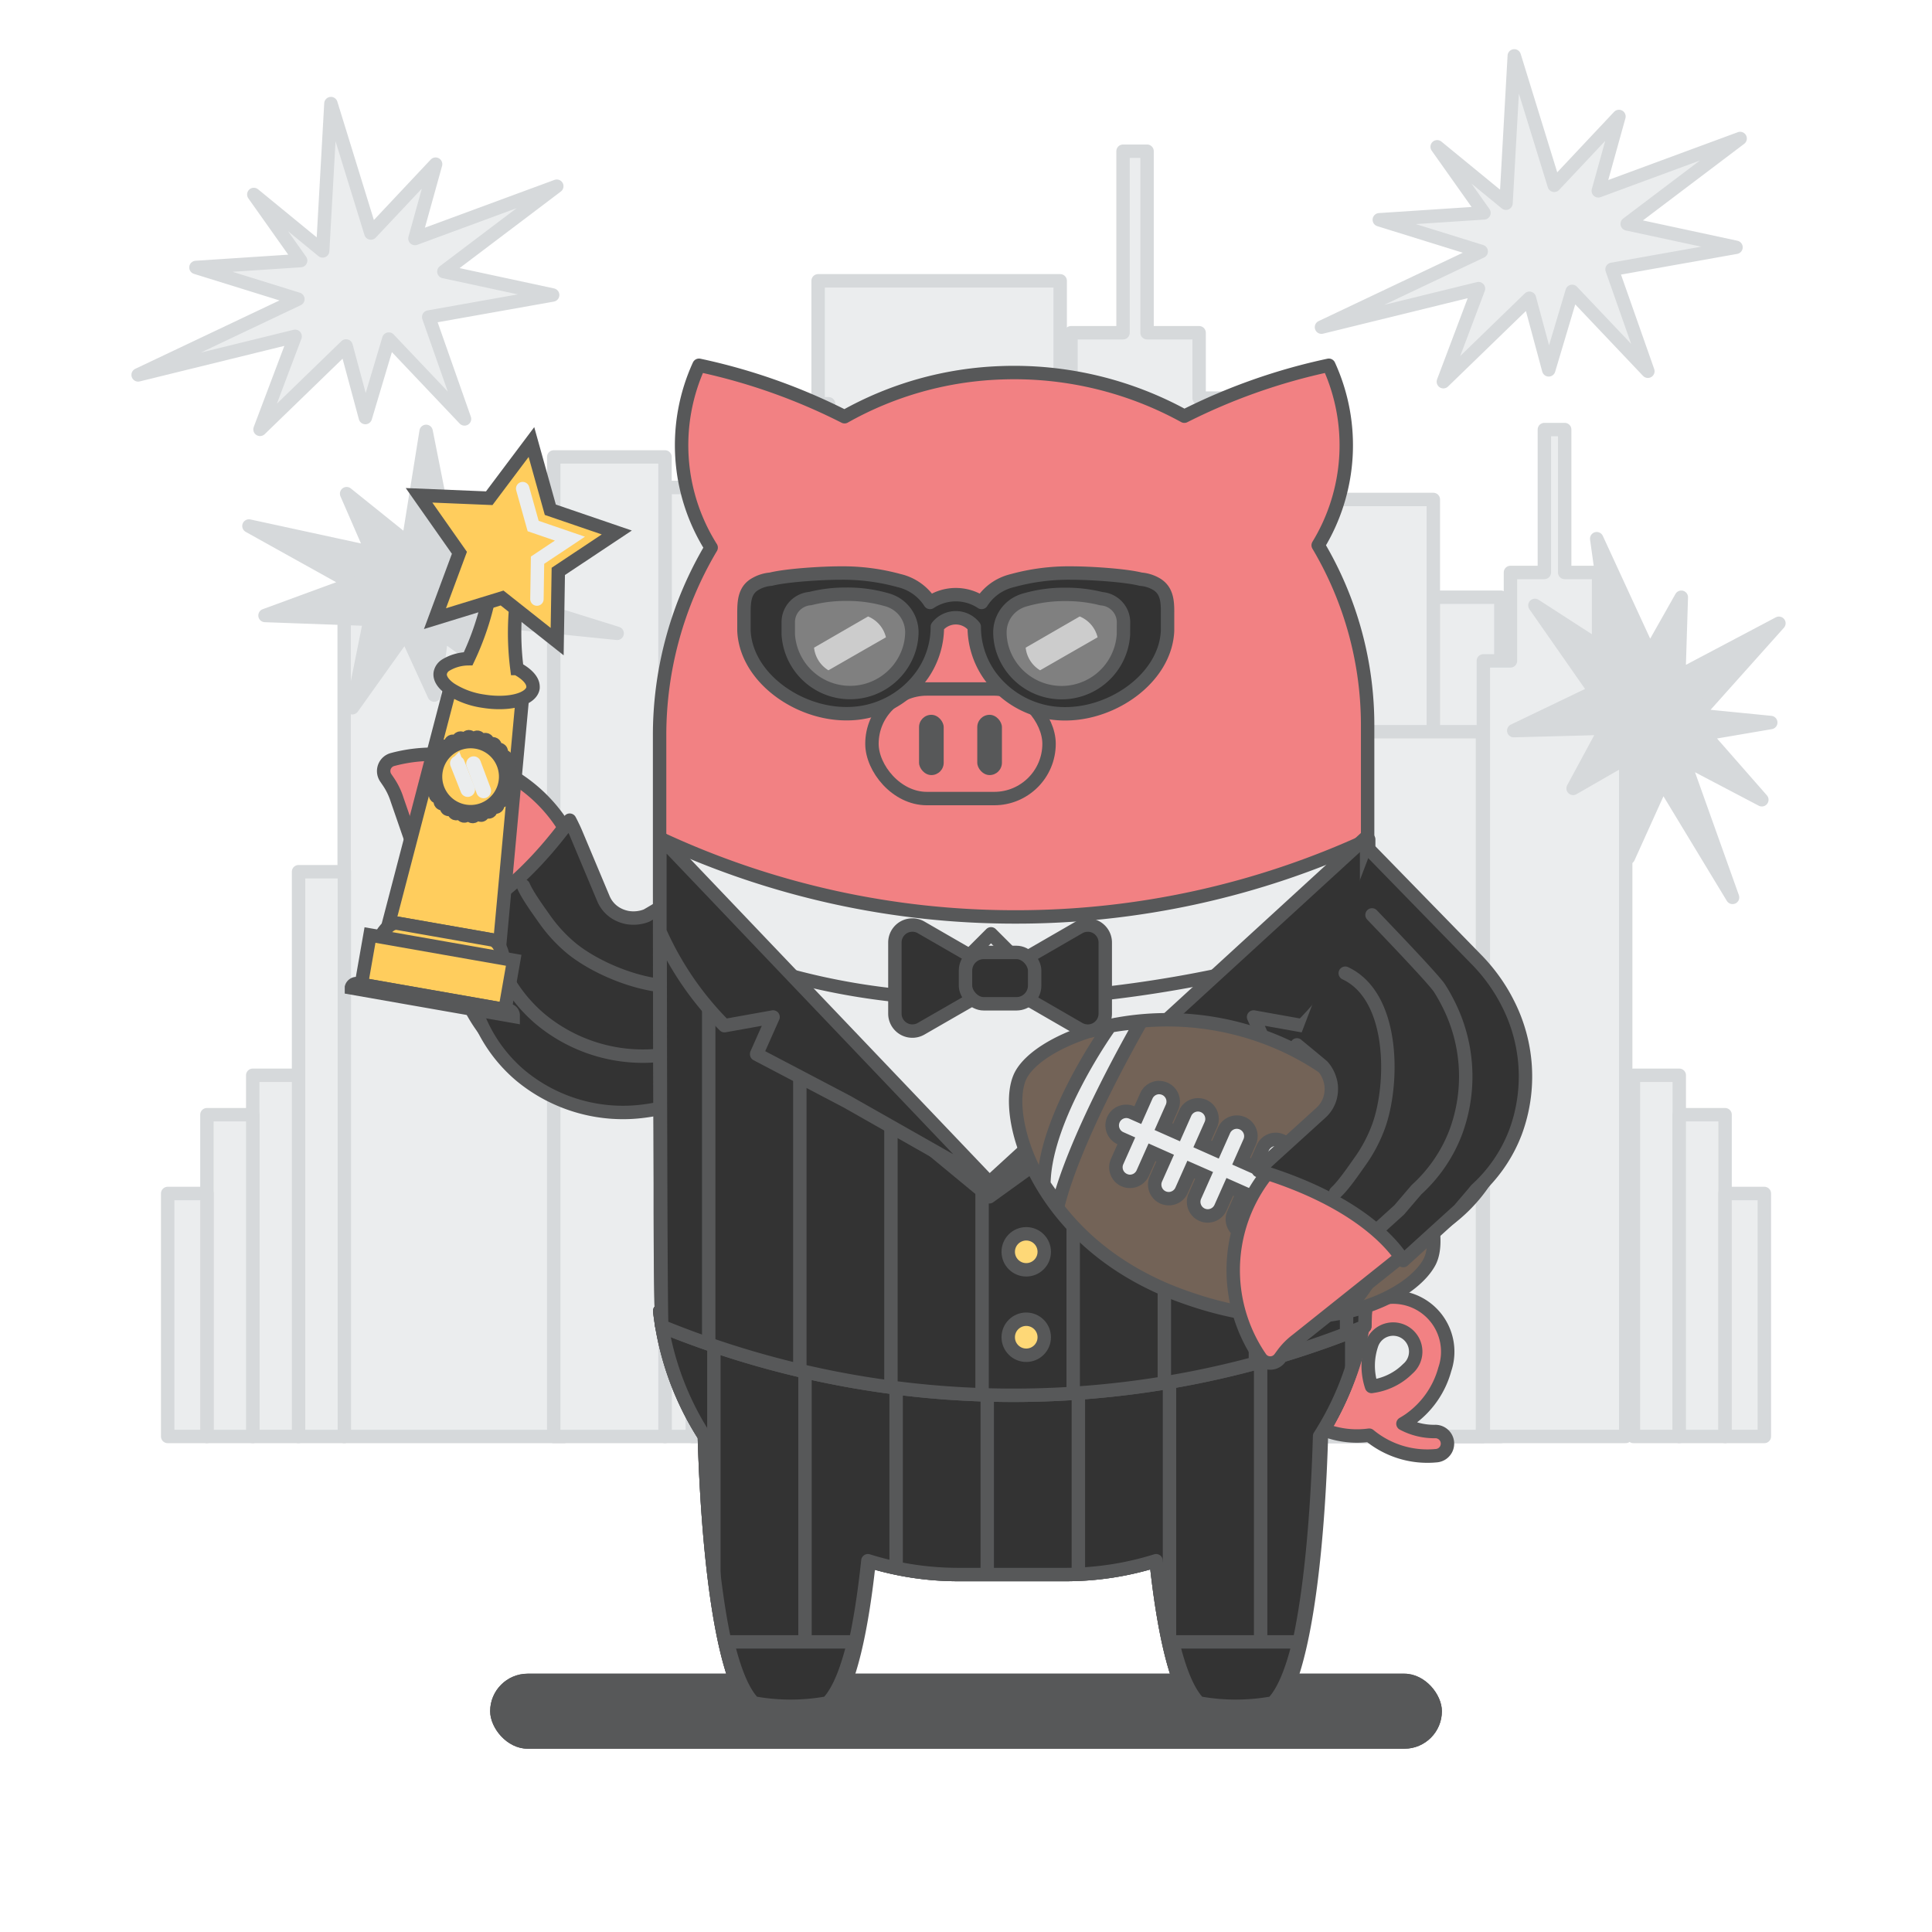 <svg xmlns="http://www.w3.org/2000/svg" xmlns:xlink="http://www.w3.org/1999/xlink" viewBox="0 0 576 576">
  <defs>
    <style>
      .cls-1, .cls-21, .cls-7 {
        fill: none;
      }

      .cls-17, .cls-2, .cls-9 {
        fill: #ebedee;
      }

      .cls-2, .cls-3 {
        stroke: #d6d9db;
      }

      .cls-11, .cls-12, .cls-15, .cls-16, .cls-2, .cls-20, .cls-21, .cls-3, .cls-5, .cls-6, .cls-7, .cls-8, .cls-9 {
        stroke-linecap: round;
      }

      .cls-11, .cls-12, .cls-15, .cls-16, .cls-2, .cls-3, .cls-5, .cls-6, .cls-7, .cls-8, .cls-9 {
        stroke-linejoin: round;
      }

      .cls-11, .cls-12, .cls-13, .cls-15, .cls-16, .cls-2, .cls-20, .cls-21, .cls-3, .cls-5, .cls-6, .cls-7, .cls-8, .cls-9 {
        stroke-width: 4px;
      }

      .cls-3 {
        fill: #d6d9db;
      }

      .cls-4 {
        fill: #575859;
      }

      .cls-5 {
        fill: #f28183;
      }

      .cls-11, .cls-12, .cls-13, .cls-15, .cls-16, .cls-20, .cls-5, .cls-6, .cls-7, .cls-8, .cls-9 {
        stroke: #575859;
      }

      .cls-13, .cls-6 {
        fill: #333;
      }

      .cls-8 {
        fill: #7692a3;
      }

      .cls-10 {
        clip-path: url(#clip-path);
      }

      .cls-11 {
        fill: #999;
      }

      .cls-12 {
        fill: #fed877;
      }

      .cls-13, .cls-20, .cls-21 {
        stroke-miterlimit: 10;
      }

      .cls-14 {
        clip-path: url(#clip-path-2);
      }

      .cls-15 {
        fill: #c69c6d;
      }

      .cls-16 {
        fill: #736357;
      }

      .cls-18 {
        fill: gray;
      }

      .cls-19 {
        fill: #ccc;
      }

      .cls-20 {
        fill: #ffcd5d;
      }

      .cls-21 {
        stroke: #ebedee;
      }
    </style>
    <clipPath id="clip-path">
      <path class="cls-1" d="M196.69,390.85A87.44,87.44,0,0,0,210,428.16c.71,25.54,3.86,71.56,14.58,82.15l.49.07a61.84,61.84,0,0,0,21,0,3.24,3.24,0,0,1,.48-.07c6.4-6.33,10.1-25.3,12.2-45a90.25,90.25,0,0,0,27.07,4.12h31.78a90.3,90.3,0,0,0,27.07-4.12c2.09,19.7,5.79,38.67,12.2,45l.49.07a61.78,61.78,0,0,0,21,0,3.48,3.48,0,0,1,.49-.07c10.71-10.59,13.86-56.61,14.57-82.15a87.45,87.45,0,0,0,13.28-37.31"/>
    </clipPath>
    <clipPath id="clip-path-2">
      <path class="cls-1" d="M407.41,275.74c-.07,49.92-.22,119.33-.52,119.63,0,0,0,.05,0,.07a277.4,277.4,0,0,1-209.56,0,.17.17,0,0,0,0-.07c-.32.32-.46-68.89-.52-119.63l98.14,81.07Z"/>
    </clipPath>
  </defs>
  <g id="BGs">
    <g>
      <polygon class="cls-2" points="338.05 178.05 338.05 163.5 316.08 163.5 316.08 83.72 243.91 83.72 243.91 428.26 295.96 428.26 301.07 428.26 306.73 428.26 338.05 428.26 447.46 428.26 447.46 178.05 338.05 178.05"/>
      <rect class="cls-2" x="420.52" y="239.26" width="21.46" height="189"/>
      <rect class="cls-2" x="352.1" y="163.5" width="23.41" height="264.77"/>
      <rect class="cls-2" x="198.26" y="145.33" width="19.51" height="282.94"/>
      <rect class="cls-2" x="325.07" y="344.08" width="11.71" height="84.19"/>
      <rect class="cls-2" x="336.77" y="371.49" width="7.8" height="56.78"/>
      <rect class="cls-2" x="372.7" y="148.91" width="54.63" height="279.35"/>
      <rect class="cls-2" x="102.61" y="177.14" width="65.52" height="251.13"/>
      <rect class="cls-2" x="89.01" y="259.89" width="13.66" height="168.38"/>
      <rect class="cls-2" x="344.58" y="306.88" width="11.71" height="121.39"/>
      <rect class="cls-2" x="165.09" y="136.23" width="33.17" height="292.04"/>
      <rect class="cls-2" x="213.86" y="120.38" width="33.17" height="307.88"/>
      <rect class="cls-2" x="75.35" y="320.58" width="13.66" height="107.68"/>
      <rect class="cls-2" x="61.69" y="332.33" width="13.66" height="95.94"/>
      <rect class="cls-2" x="49.99" y="355.82" width="11.71" height="72.44"/>
      <rect class="cls-2" x="486.99" y="320.58" width="13.66" height="107.68"/>
      <rect class="cls-2" x="500.65" y="332.33" width="13.66" height="95.94"/>
      <rect class="cls-2" x="514.31" y="355.82" width="11.71" height="72.44"/>
      <polygon class="cls-2" points="357.5 118.69 357.5 99.2 341.98 99.2 341.98 45.08 334.82 45.08 334.82 99.2 319.3 99.2 319.3 118.69 310.94 118.69 310.94 428.26 365.86 428.26 365.86 118.69 357.5 118.69"/>
      <polygon class="cls-2" points="476.6 197.03 476.6 170.67 466.49 170.67 466.49 128.07 460.43 128.07 460.43 170.67 450.32 170.67 450.32 197.03 442.24 197.03 442.24 428.26 484.68 428.26 484.68 197.03 476.6 197.03"/>
      <rect class="cls-2" x="206.41" y="276.55" width="90.51" height="151.72"/>
      <rect class="cls-2" x="287.48" y="218.16" width="154.5" height="210.1"/>
    </g>
    <polygon class="cls-2" points="96.2 74.81 98.66 30.88 110.57 69.47 129.87 48.94 123.71 71.11 166 55.51 132.33 80.97 164.77 87.95 127.81 94.52 138.49 124.9 115.91 101.09 108.93 124.49 103.18 103.14 77.52 128.01 87.99 100.27 41.18 111.77 88.81 89.18 58.42 79.74 89.63 77.69 75.67 57.98 96.2 74.81"/>
    <polygon class="cls-3" points="134.19 164.66 127.04 128.61 121.69 161.92 103.34 147.18 111.01 164.8 74.22 156.82 105.02 173.96 79.01 183.5 110.34 184.64 105.04 211.01 120.95 188.69 129.45 207.23 131.72 188.9 155.83 206.49 143.95 184.76 184 188.82 141.98 175.69 166.01 164.34 139.96 166.27 149.22 148.35 134.19 164.66"/>
    <polygon class="cls-2" points="449 60.59 451.46 16.66 463.37 55.25 482.67 34.72 476.51 56.9 518.8 41.29 485.13 66.75 517.57 73.73 480.61 80.3 491.29 110.68 468.71 86.87 461.73 110.27 455.98 88.92 430.32 113.8 440.79 86.05 393.98 97.54 441.61 74.96 411.22 65.52 442.43 63.47 428.47 43.76 449 60.59"/>
    <polygon class="cls-3" points="505.87 213.22 530.36 185.82 500.53 201.59 501.26 178.06 491.8 194.79 476.04 160.6 480.89 195.52 457.61 180.49 475.55 206.19 451.3 217.83 478.7 217.1 469 235.05 485.01 225.84 485.48 255.68 495.68 233.11 516.54 267.55 501.74 226.08 525.27 238.44 508.05 218.8 527.93 215.41 505.87 213.22"/>
  </g>
  <g id="Shadow">
    <rect class="cls-4" x="146.13" y="498.99" width="283.75" height="22.37" rx="11.19"/>
    <rect class="cls-4" x="146.13" y="498.99" width="283.75" height="22.37" rx="11.19"/>
  </g>
  <g id="Layer_1" data-name="Layer 1">
    <g>
      <g>
        <path class="cls-5" d="M200.76,275.22l-10.83,2.94a9.77,9.77,0,0,1-12-6.87v.06l-4.86-14A46.15,46.15,0,0,0,117,226.45a3.56,3.56,0,0,0-2,5.43l.8,1.18a20.52,20.52,0,0,1,2.59,5.35l18.28,52.88,0-.09a46.85,46.85,0,0,0,57.51,32.94l21.17-5.59c20.69-6.14,30.62-16.27,28.87-24.39h0"/>
        <path class="cls-6" d="M248.44,307.9l-41.72,19.23h0a52.29,52.29,0,0,1-9.55,3.2,48.4,48.4,0,0,1-4.82.88,47.9,47.9,0,0,1-37.08-10.48,44.42,44.42,0,0,1-12.42-16.91l-.81-1.39L138.89,297l-3.46-8.24-.36-.85-4.89-11.67c5.33-1.15,21.22-6.57,39.67-31.72q.54,1,1,2l.12.23c.33.71.65,1.42.95,2.15h0l.78,1.86,7.2,17.16a9.28,9.28,0,0,0,3.45,4.15,8,8,0,0,0,.74.44,10,10,0,0,0,2,.81,9.59,9.59,0,0,0,1.18.27c.41.06.81.09,1.23.11a10.81,10.81,0,0,0,3.31-.41c.31-.09.62-.2.93-.32s8.42-5,8.58-5.11"/>
        <path class="cls-7" d="M230.43,301.87c-3.15,1.41-24.11,10.94-27.32,11.68-1.6.37-3.21.66-4.82.87a47.88,47.88,0,0,1-37.07-10.48,44.47,44.47,0,0,1-7.82-8.53,45.11,45.11,0,0,1-4.61-8.37l-.8-1.4-3.16-5.47-3.45-8.24"/>
        <path class="cls-7" d="M216.7,288.55c-11.67,11.85-36.56,2.34-46.54-6a44.72,44.72,0,0,1-7.81-8.53c-1.8-2.57-5-6.92-6.31-9.93"/>
      </g>
      <path class="cls-5" d="M380.54,413.61c.44.72,1.08,1.95,1.73,2.88a27.17,27.17,0,0,0,25.94,11.39A27.23,27.23,0,0,0,428.13,434a3.61,3.61,0,0,0-.39-7.21,19.84,19.84,0,0,1-9.47-2.33c.63-.37,1.26-.75,1.87-1.17a27,27,0,0,0,10.61-15.06,16.27,16.27,0,1,0-31.1-9.52,27.33,27.33,0,0,0-.88,13,18.36,18.36,0,0,1-7.1-5.85h0m17.24,7.5a19.62,19.62,0,0,1,.11-12.69h0a6.73,6.73,0,1,1,10.66,7.45,18,18,0,0,1-2.38,2A18.64,18.64,0,0,1,408.91,413.35Z"/>
      <path class="cls-1" d="M407.93,258.21c0,9.7,0,20.43,0,31.47h19.93A34.84,34.84,0,0,0,407.93,258.21Z"/>
      <path class="cls-5" d="M393,162.56a57.28,57.28,0,0,0,3.17-53.66,178.09,178.09,0,0,0-43.07,15.18,105.36,105.36,0,0,0-54.66-12.94,102.29,102.29,0,0,0-46.65,13.1,177.58,177.58,0,0,0-43.39-15.34,57.3,57.3,0,0,0,3.62,54.36,109.58,109.58,0,0,0-15.37,56s0,6.77,0,17.6c0,1,0,2.13,0,3.24V246h0c0,1,0,2,0,3v4.88h0c0,1.77,0,3.58,0,5.43,0,28.45.09,66.33.2,93.87,0,3,0,5.92,0,8.67.07,16.35.17,27.36.29,27.48a89.2,89.2,0,0,0,13.29,37.79c.71,25.87,3.86,72.49,14.59,83.22a3.24,3.24,0,0,1,.48.07,61.2,61.2,0,0,0,21,0,3.48,3.48,0,0,1,.49-.07c6.41-6.41,10.12-25.63,12.21-45.58a89.89,89.89,0,0,0,27.1,4.17h31.81a89.84,89.84,0,0,0,27.1-4.17c2.1,19.95,5.8,39.17,12.21,45.58a3.48,3.48,0,0,1,.49.07,61.14,61.14,0,0,0,21,0,3.54,3.54,0,0,1,.5-.07c10.72-10.73,13.88-57.35,14.58-83.22a89.2,89.2,0,0,0,13.29-37.79c.13.13.23-10.92.31-27.48,0-2.75,0-5.65,0-8.67.07-18.43.12-41.53.15-63.46,0-10.5,0-20.72,0-30h0v-4.13c0-1.75,0-3.45,0-5.08h0v-4c0-1.76,0-3.45,0-5.08v-.61c0-14.51,0-24,0-24A105.14,105.14,0,0,0,393,162.56Z"/>
      <path class="cls-8" d="M196.69,390.85A87.44,87.44,0,0,0,210,428.16c.71,25.54,3.86,71.56,14.58,82.15l.49.07a61.84,61.84,0,0,0,21,0,3.24,3.24,0,0,1,.48-.07c6.4-6.33,10.1-25.3,12.2-45a90.25,90.25,0,0,0,27.07,4.12h31.78a90.3,90.3,0,0,0,27.07-4.12c2.09,19.7,5.79,38.67,12.2,45l.49.07a61.78,61.78,0,0,0,21,0,3.48,3.48,0,0,1,.49-.07c10.71-10.59,13.86-56.61,14.57-82.15a87.45,87.45,0,0,0,13.28-37.31"/>
      <path class="cls-8" d="M196.69,390.85A87.44,87.44,0,0,0,210,428.16c.71,25.54,3.86,71.56,14.58,82.15l.49.07a61.84,61.84,0,0,0,21,0,3.24,3.24,0,0,1,.48-.07c6.4-6.33,10.1-25.3,12.2-45a90.25,90.25,0,0,0,27.07,4.12h31.78a90.3,90.3,0,0,0,27.07-4.12c2.09,19.7,5.79,38.67,12.2,45l.49.07a61.78,61.78,0,0,0,21,0,3.48,3.48,0,0,1,.49-.07c10.71-10.59,13.86-56.61,14.57-82.15a87.45,87.45,0,0,0,13.28-37.31"/>
      <path class="cls-6" d="M196.69,390.85A87.44,87.44,0,0,0,210,428.16c.71,25.54,3.86,71.56,14.58,82.15l.49.07a61.84,61.84,0,0,0,21,0,3.24,3.24,0,0,1,.48-.07c6.4-6.33,10.1-25.3,12.2-45a90.25,90.25,0,0,0,27.07,4.12h31.78a90.3,90.3,0,0,0,27.07-4.12c2.09,19.7,5.79,38.67,12.2,45l.49.07a61.78,61.78,0,0,0,21,0,3.48,3.48,0,0,1,.49-.07c10.71-10.59,13.86-56.61,14.57-82.15a87.45,87.45,0,0,0,13.28-37.31"/>
      <path class="cls-9" d="M407.41,275.74c-.07,49.92-.22,119.33-.52,119.63,0,0,0,.05,0,.07a277.4,277.4,0,0,1-209.56,0,.17.17,0,0,0,0-.07c-.32.32-.46-68.89-.52-119.63Z"/>
      <path class="cls-9" d="M302.72,273.37a250.26,250.26,0,0,0,105.34-23.11c0,7.85,0,17.13,0,27.14-26.85,11.1-63.14,18.06-93.47,20.14l-19.13-19.13-19.15,19.15c-30.33-2.08-52-9.06-78.86-20.16,0-9.92,0-19.18,0-27.14A250.23,250.23,0,0,0,302.72,273.37Z"/>
      <g class="cls-10">
        <g>
          <line class="cls-11" x1="294.33" y1="65.91" x2="294.33" y2="582.34"/>
          <line class="cls-11" x1="267.17" y1="65.91" x2="267.17" y2="582.34"/>
          <line class="cls-11" x1="240" y1="65.91" x2="240" y2="582.34"/>
          <line class="cls-11" x1="212.83" y1="65.91" x2="212.83" y2="582.34"/>
          <line class="cls-11" x1="185.66" y1="65.91" x2="185.66" y2="582.34"/>
          <line class="cls-11" x1="321.5" y1="65.91" x2="321.5" y2="582.34"/>
          <line class="cls-11" x1="348.67" y1="65.91" x2="348.67" y2="582.34"/>
          <line class="cls-11" x1="375.84" y1="65.91" x2="375.84" y2="582.34"/>
          <line class="cls-11" x1="403" y1="65.91" x2="403" y2="582.34"/>
        </g>
      </g>
      <path class="cls-6" d="M407.41,275.74c-.07,49.92-.22,119.33-.52,119.63,0,0,0,.05,0,.07a277.4,277.4,0,0,1-209.56,0,.17.17,0,0,0,0-.07c-.32.32-.46-68.89-.52-119.63l98.14,81.07Z"/>
      <g>
        <g>
          <path class="cls-4" d="M258.48,182.31a9.7,9.7,0,0,0-9.69,9.69,1.66,1.66,0,0,0,1.6,1.66,8.22,8.22,0,0,0,16.19,0,1.66,1.66,0,0,0,1.59-1.66A9.7,9.7,0,0,0,258.48,182.31Z"/>
          <path class="cls-4" d="M323.92,192a9.69,9.69,0,0,0-19.38,0,1.66,1.66,0,0,0,1.6,1.66,8.22,8.22,0,0,0,16.19,0A1.66,1.66,0,0,0,323.92,192Z"/>
        </g>
        <rect class="cls-5" x="259.96" y="205.41" width="52.8" height="32.67" rx="16.34"/>
        <g>
          <rect class="cls-4" x="274" y="213.11" width="7.35" height="17.97" rx="3.68"/>
          <rect class="cls-4" x="291.36" y="213.11" width="7.35" height="17.97" rx="3.68"/>
        </g>
      </g>
      <circle class="cls-12" cx="305.96" cy="373.21" r="5.37"/>
      <circle class="cls-12" cx="305.96" cy="398.68" r="5.37"/>
      <g>
        <path class="cls-13" d="M225.21,507.8a61.18,61.18,0,0,0,21,0,3.75,3.75,0,0,1,.5-.07c3.27-3.28,5.84-9.88,7.85-18.22H216.88c2,8.33,4.57,14.95,7.84,18.22A3.48,3.48,0,0,1,225.21,507.8Z"/>
        <path class="cls-13" d="M349.59,489.51c2,8.34,4.58,14.94,7.85,18.22a3.48,3.48,0,0,1,.49.07,61.18,61.18,0,0,0,21,0,3.75,3.75,0,0,1,.5-.07c3.27-3.27,5.84-9.89,7.85-18.22Z"/>
      </g>
      <g class="cls-14">
        <g>
          <line class="cls-11" x1="319.96" y1="170.32" x2="319.96" y2="686.75"/>
          <line class="cls-11" x1="292.79" y1="170.32" x2="292.79" y2="686.75"/>
          <line class="cls-11" x1="265.62" y1="170.32" x2="265.62" y2="686.75"/>
          <line class="cls-11" x1="238.46" y1="170.32" x2="238.46" y2="686.75"/>
          <line class="cls-11" x1="211.29" y1="170.32" x2="211.29" y2="686.75"/>
          <line class="cls-11" x1="347.13" y1="170.32" x2="347.13" y2="686.75"/>
          <line class="cls-11" x1="374.29" y1="170.32" x2="374.29" y2="686.75"/>
          <line class="cls-11" x1="401.46" y1="170.32" x2="401.46" y2="686.75"/>
          <line class="cls-11" x1="428.63" y1="170.32" x2="428.63" y2="686.75"/>
        </g>
      </g>
      <path class="cls-6" d="M196.74,249.5c0,8.09,0,17.76,0,28.21A93.44,93.44,0,0,0,216,305.79l14.48-2.59-4.89,11,0,.11.6.32,26.27,13.79L295,352.55Z"/>
      <path class="cls-6" d="M407.44,249.5c0,8.09,0,17.76,0,28.21a93.26,93.26,0,0,1-19.22,28.08l-14.48-2.59,4.89,11,0,.11-.6.32L351.77,328.4,295,352.5Z"/>
      <g>
        <path class="cls-15" d="M315.54,358.94a71.22,71.22,0,0,1-4.4-5.95,2.18,2.18,0,0,0,.09-.52c.52-19.57,19-45.63,19.24-45.89a2,2,0,0,0,.31-.68,80,80,0,0,1,9.3-1.12C335.44,312.91,320.42,340.05,315.54,358.94Z"/>
        <path class="cls-15" d="M401.4,390.53a71.14,71.14,0,0,1-8.83,1C403,378.94,411.34,348.37,414,337.66a86.76,86.76,0,0,1,5.84,8.4C419.6,348.58,416.43,375.81,401.4,390.53Z"/>
        <path class="cls-16" d="M426.14,376.34c2.09-3.83,1.69-10.73-1.09-18.95-.52-1.55-1.14-3.14-1.84-4.77a81,81,0,0,0-40.78-41.21,84.12,84.12,0,0,0-50.4-5.86,71.68,71.68,0,0,0-7.28,1.87c-9.84,3.1-17.62,8-20.34,13-2.42,4.51-2.09,12.67.86,21.31.24.72.54,1.53.89,2.42,3.81,9.61,14.2,28.27,40,39.76h0c1.53.68,3.11,1.33,4.69,1.93,26.34,10,47.42,7.81,60.73,2C419,384.61,424,380.28,426.14,376.34Z"/>
        <path class="cls-9" d="M414,337.66c-2.68,10.71-11,41.28-21.45,53.85a71.14,71.14,0,0,0,8.83-1c15-14.72,18.2-41.95,18.46-44.47A86.76,86.76,0,0,0,414,337.66Z"/>
        <path class="cls-9" d="M330.78,305.9a2,2,0,0,1-.31.68c-.19.26-18.72,26.32-19.24,45.89a2.18,2.18,0,0,1-.09.52,71.22,71.22,0,0,0,4.4,5.95c4.88-18.89,19.9-46,24.54-54.16A80,80,0,0,0,330.78,305.9Z"/>
        <g>
          <path class="cls-17" d="M383.18,372.83a4.15,4.15,0,0,1-1.7-.36,4.21,4.21,0,0,1-2.13-5.54l2.75-6.19L378.19,359l-2.76,6.19a4.19,4.19,0,0,1-7.66-3.41l2.75-6.19-3.91-1.74L363.85,360a4.19,4.19,0,0,1-7.66-3.41l2.75-6.19L355,348.7l-2.76,6.18a4.19,4.19,0,1,1-7.66-3.4l2.75-6.19-3.91-1.75-2.76,6.19a4.19,4.19,0,0,1-5.53,2.13,4.11,4.11,0,0,1-2.21-2.33,4.18,4.18,0,0,1,.08-3.2l2.75-6.19-1.73-.78a4.19,4.19,0,0,1,3.41-7.66l1.73.77,2.56-5.74a4.19,4.19,0,0,1,5.53-2.13,4.2,4.2,0,0,1,2.13,5.54l-2.55,5.74,3.91,1.74,2.56-5.74a4.19,4.19,0,1,1,7.66,3.41L358.44,341l3.91,1.74,2.56-5.74a4.19,4.19,0,1,1,7.66,3.41L370,346.18l3.91,1.75,2.56-5.75a4.19,4.19,0,0,1,7.66,3.41l-2.55,5.74,3.91,1.75,2.56-5.75a4.17,4.17,0,0,1,5.53-2.12,4.19,4.19,0,0,1,2.13,5.53l-2.55,5.75,3.51,1.56a4.2,4.2,0,0,1-1.7,8h0a4.16,4.16,0,0,1-1.7-.37l-3.52-1.56L387,370.34A4.19,4.19,0,0,1,383.18,372.83Z"/>
          <path class="cls-4" d="M345.58,326.24a2.19,2.19,0,0,1,2,3.08l-3.36,7.58,7.57,3.36,3.36-7.57a2.22,2.22,0,0,1,2-1.3,2.16,2.16,0,0,1,.89.19,2.19,2.19,0,0,1,1.11,2.9l-3.36,7.57,7.57,3.37,3.37-7.58a2.19,2.19,0,0,1,2-1.3,2.16,2.16,0,0,1,.89.19,2.19,2.19,0,0,1,1.11,2.9l-3.36,7.57,7.57,3.37,3.36-7.58a2.22,2.22,0,0,1,2-1.3,2.16,2.16,0,0,1,.89.19,2.19,2.19,0,0,1,1.11,2.9L379,352.35l7.57,3.37,3.37-7.57a2.19,2.19,0,0,1,2-1.31,2.16,2.16,0,0,1,.89.19,2.19,2.19,0,0,1,1.11,2.9l-3.36,7.57,5.34,2.38a2.19,2.19,0,1,1-1.78,4l-5.35-2.38-3.56,8a2.22,2.22,0,0,1-2,1.3,2.16,2.16,0,0,1-.89-.19,2.19,2.19,0,0,1-1.11-2.9l3.56-8-7.57-3.37-3.56,8a2.21,2.21,0,0,1-2,1.31,2.16,2.16,0,0,1-.89-.19,2.19,2.19,0,0,1-1.11-2.9l3.56-8-7.57-3.36-3.56,8a2.21,2.21,0,0,1-2,1.31,2.16,2.16,0,0,1-.89-.19,2.2,2.2,0,0,1-1.11-2.9l3.56-8L354,346.06l-3.56,8a2.21,2.21,0,0,1-2,1.31,2.33,2.33,0,0,1-.89-.19,2.2,2.2,0,0,1-1.11-2.9l3.56-8-7.57-3.37-3.56,8a2.2,2.2,0,0,1-2,1.3A2.16,2.16,0,0,1,336,350a2.18,2.18,0,0,1-1.11-2.89l3.56-8-3.56-1.58a2.2,2.2,0,0,1,.89-4.2,2.16,2.16,0,0,1,.89.19l3.57,1.58,3.36-7.57a2.2,2.2,0,0,1,2-1.3m0-4h0a6.19,6.19,0,0,0-5.66,3.68l-1.74,3.91a6.14,6.14,0,0,0-2.43-.49,6.19,6.19,0,0,0-2.61,11.81l-1.94,4.36a6.18,6.18,0,0,0-.12,4.74,6.1,6.1,0,0,0,3.27,3.44,6.2,6.2,0,0,0,8.17-3.14l1.94-4.36.26.11-1.94,4.36a6.2,6.2,0,0,0,3.14,8.18,6.11,6.11,0,0,0,2.52.54,6.2,6.2,0,0,0,5.66-3.68l1.94-4.36.26.11-1.94,4.37a6.19,6.19,0,0,0,3.15,8.17,6,6,0,0,0,2.51.54,6.2,6.2,0,0,0,5.66-3.68l1.94-4.36.26.11L365.94,361a6.19,6.19,0,0,0,3.14,8.17,6.11,6.11,0,0,0,2.52.54,6.2,6.2,0,0,0,5.66-3.68l1.94-4.36.26.11-1.94,4.37a6.18,6.18,0,0,0-.12,4.74,6.12,6.12,0,0,0,3.27,3.43,6,6,0,0,0,2.51.54,6.18,6.18,0,0,0,5.66-3.68l1.94-4.36,1.69.75a6.11,6.11,0,0,0,2.52.54,6.2,6.2,0,0,0,2.52-11.86l-1.69-.75,1.74-3.92a6.19,6.19,0,0,0-3.14-8.17,6.11,6.11,0,0,0-2.52-.54,6.21,6.21,0,0,0-5.66,3.68l-1.74,3.92-.26-.12L386,346.4a6.19,6.19,0,0,0-3.14-8.17,6.11,6.11,0,0,0-2.52-.54,6.21,6.21,0,0,0-5.66,3.68l-1.74,3.92-.26-.12,1.74-3.92a6.19,6.19,0,0,0-3.14-8.17,6.11,6.11,0,0,0-2.52-.54,6.19,6.19,0,0,0-5.66,3.68l-1.74,3.92-.26-.12,1.74-3.92a6.21,6.21,0,0,0-3.14-8.18,6.26,6.26,0,0,0-2.52-.53,6.19,6.19,0,0,0-5.66,3.68L349.76,335l-.26-.11,1.74-3.92a6.18,6.18,0,0,0-5.66-8.71Z"/>
        </g>
      </g>
      <g>
        <path class="cls-5" d="M393.82,309.63l6.4,9.24a9.77,9.77,0,0,1-2.47,13.59l.05,0-11.59,9.26a46.14,46.14,0,0,0-10.39,63.16,3.55,3.55,0,0,0,5.78,0l.84-1.14a20.44,20.44,0,0,1,4.18-4.23l43.74-34.89-.07.07a46.86,46.86,0,0,0,11.85-65.21L429.8,281.42c-12.7-17.46-2.93-10-10-5.63l-9-9"/>
        <path class="cls-6" d="M408.71,253.79l32.06,32.89h0a52.62,52.62,0,0,1,6.21,7.94,48.83,48.83,0,0,1,2.43,4.25,47.87,47.87,0,0,1,2.5,38.45,44,44,0,0,1-5.43,10.21,44.52,44.52,0,0,1-6.36,7.15l-1,1.22-4.1,4.8-6.62,6-.68.62-9.37,8.51C415.45,371.2,405,358,375.18,349c.5-.55,1-1.1,1.55-1.63l.18-.18c.55-.55,1.12-1.09,1.7-1.62h0l1.49-1.36,13.77-12.51a9.33,9.33,0,0,0,2.76-4.64c.07-.28.12-.56.17-.85a10.08,10.08,0,0,0,.1-2.13c0-.4-.07-.8-.14-1.21s-.19-.79-.31-1.19a10.67,10.67,0,0,0-1.49-3c-.19-.26-.4-.52-.62-.77s-7.55-6.26-7.68-6.39"/>
        <path class="cls-7" d="M409.05,272.77c2.37,2.5,18.35,19.07,20.12,21.85a48.83,48.83,0,0,1,2.43,4.25,47.87,47.87,0,0,1,2.5,38.45,44,44,0,0,1-5.43,10.21,44.94,44.94,0,0,1-6.35,7.15l-1.05,1.22-4.1,4.8-6.62,6"/>
        <path class="cls-7" d="M401.07,290.15c15.06,7.06,14.41,33.69,9.84,45.89a44.05,44.05,0,0,1-5.43,10.22c-1.82,2.55-4.84,7.06-7.25,9.26"/>
      </g>
    </g>
    <g>
      <path class="cls-18" d="M271.71,186.93a10,10,0,0,0-5.93-7.63,11.1,11.1,0,0,0-1.71-.58,42,42,0,0,0-11.75-1.56,42.71,42.71,0,0,0-10.76,1.29,7.14,7.14,0,0,0-3.23,1.05,7,7,0,0,0-3.34,5.91v3c0,.24,0,.48,0,.72a18.47,18.47,0,0,0,36.18,4,17.76,17.76,0,0,0,.65-4.69,9.29,9.29,0,0,0-.13-1.5Z"/>
      <path class="cls-18" d="M331.59,179.5a7.06,7.06,0,0,0-3.22-1.05,42.71,42.71,0,0,0-10.76-1.29,42,42,0,0,0-11.75,1.56,10.42,10.42,0,0,0-1.71.58,10,10,0,0,0-5.94,7.63v0a10.33,10.33,0,0,0-.12,1.49,17.76,17.76,0,0,0,.65,4.69,18.47,18.47,0,0,0,36.18-4c0-.24,0-.48,0-.72v-3A7,7,0,0,0,331.59,179.5Z"/>
      <g>
        <path class="cls-6" d="M344.86,174.19a10.89,10.89,0,0,0-4.75-1.51c-4.57-1.16-15-1.84-20.88-1.84a63.24,63.24,0,0,0-17.31,2.24,15.46,15.46,0,0,0-2.52.82,14.86,14.86,0,0,0-6.75,5.71,13.89,13.89,0,0,0-15.37,0,15,15,0,0,0-9.28-6.53,63.18,63.18,0,0,0-17.31-2.24c-5.84,0-16.31.68-20.88,1.84a10.85,10.85,0,0,0-4.74,1.51c-3,1.77-3.27,4.89-3.27,8.46V187c0,.35,0,.69,0,1,.57,13.78,15.86,24.78,30.48,24.78A27.45,27.45,0,0,0,275.08,201a25,25,0,0,0,3.38-7.13,24.59,24.59,0,0,0,1-6.9h0s0-.08,0-.12a7,7,0,0,1,11,0V187h0a24.59,24.59,0,0,0,1,6.9,25.15,25.15,0,0,0,3.37,7.14,27.5,27.5,0,0,0,22.78,11.77c14.62,0,29.91-11,30.48-24.78,0-.34,0-.68,0-1v-4.33C348.13,179.08,347.81,176,344.86,174.19Zm-73.67,18.94a18.47,18.47,0,0,1-36.18-4c0-.24,0-.48,0-.72v-3a7,7,0,0,1,3.34-5.91,7.14,7.14,0,0,1,3.23-1.05,42.71,42.71,0,0,1,10.76-1.29,42,42,0,0,1,11.75,1.56,11.1,11.1,0,0,1,1.71.58,10,10,0,0,1,5.93,7.63h0a9.29,9.29,0,0,1,.13,1.5A17.76,17.76,0,0,1,271.19,193.13Zm63.75-4.69c0,.24,0,.48,0,.72a18.47,18.47,0,0,1-36.18,4,17.76,17.76,0,0,1-.65-4.69,10.33,10.33,0,0,1,.12-1.49v0a10,10,0,0,1,5.94-7.63,10.42,10.42,0,0,1,1.71-.58,42,42,0,0,1,11.75-1.56,42.71,42.71,0,0,1,10.76,1.29,7.06,7.06,0,0,1,3.22,1.05,7,7,0,0,1,3.35,5.91Z"/>
        <path class="cls-19" d="M258.8,183.79l-16.1,9.3a9,9,0,0,0,4.29,6.75L264.13,190A9,9,0,0,0,258.8,183.79Z"/>
        <path class="cls-19" d="M321.9,183.79l-16.11,9.3a9,9,0,0,0,4.3,6.75L327.23,190A9,9,0,0,0,321.9,183.79Z"/>
      </g>
    </g>
    <g>
      <path class="cls-6" d="M303.35,296.12l18.36,10.6a5.21,5.21,0,0,0,7.81-4.51V281a5.21,5.21,0,0,0-7.81-4.51l-18.36,10.6A5.21,5.21,0,0,0,303.35,296.12Z"/>
      <path class="cls-6" d="M293,287.1l-18.36-10.6A5.21,5.21,0,0,0,266.8,281v21.2a5.21,5.21,0,0,0,7.81,4.51L293,296.12A5.21,5.21,0,0,0,293,287.1Z"/>
      <rect class="cls-6" x="287.85" y="283.95" width="20.62" height="15.32" rx="5.44"/>
    </g>
    <g>
      <path class="cls-20" d="M156.22,202.85l-20.48-3.59L116,274.83l33.06,5.79Z"/>
      <g>
        <path class="cls-20" d="M146.62,280.19l-28.1-4.93c-3.13-.55-6.75,5.21-8.1,12.86l-.16.95L149.69,296l.17-.95C151.2,287.39,149.75,280.74,146.62,280.19Z"/>
        <path class="cls-20" d="M110.31,278.77l-2.58,14.71L150.57,301l2.58-14.7Z"/>
        <path class="cls-20" d="M151.52,301.16l-44.74-7.85a1.59,1.59,0,0,0-2,1.06l0,.17L153,303l0-.18A1.57,1.57,0,0,0,151.52,301.16Z"/>
      </g>
      <path class="cls-20" d="M152.05,233.6c-.08.43-.71.73-.83,1.14s.24,1,.08,1.42-.86.55-1.07.93,0,1-.24,1.4-1,.35-1.24.67-.22,1-.55,1.31-1,.12-1.36.37-.44.95-.82,1.16-1-.1-1.42.06-.63.83-1,.95-1-.32-1.4-.25-.8.66-1.24.68-.86-.53-1.3-.56-.93.47-1.36.4-.73-.71-1.15-.84-1,.25-1.41.09-.56-.86-.93-1.07-1,0-1.4-.24-.35-.95-.67-1.25-1-.21-1.31-.54-.13-1-.38-1.36-.95-.44-1.15-.82.1-1-.07-1.42-.83-.63-.94-1.05.32-1,.25-1.4-.67-.8-.69-1.24.53-.86.56-1.3-.47-.93-.39-1.36.71-.74.83-1.15-.25-1-.08-1.41.86-.56,1.07-.94,0-1,.23-1.39,1-.35,1.25-.67.22-1,.54-1.31,1-.13,1.37-.38.44-.95.82-1.16,1,.11,1.41-.06.64-.83,1.06-.95,1,.33,1.39.26.81-.67,1.24-.69.87.53,1.31.56.92-.47,1.36-.39.73.71,1.14.83,1-.25,1.42-.08.55.85.93,1.07,1,0,1.4.23.35,1,.67,1.25,1,.22,1.31.54.12,1,.37,1.37.95.44,1.16.82-.1,1,.06,1.41.83.64.95,1.06-.32,1-.25,1.39.66.8.68,1.24-.53.87-.55,1.3S152.12,233.16,152.05,233.6Z"/>
      <path class="cls-20" d="M150.6,233.34a10.45,10.45,0,1,1-8.49-12.09A10.45,10.45,0,0,1,150.6,233.34Z"/>
      <g>
        <path class="cls-21" d="M139.28,235.48l-3.09-7.82a.22.22,0,0,1,.09-.27.19.19,0,0,1,.25.1l3.09,7.82a.21.21,0,0,1-.1.26A.17.17,0,0,1,139.28,235.48Z"/>
        <path class="cls-21" d="M144,235.85l-3-8a.29.29,0,0,1,.11-.33.19.19,0,0,1,.28.11l3,8a.27.27,0,0,1-.11.33A.19.19,0,0,1,144,235.85Z"/>
      </g>
      <g>
        <path class="cls-20" d="M158.9,204.47c-.14-1.81-2-3.67-4.79-5.16a83.35,83.35,0,0,1,.43-24.21c.06-.36.14-.72.2-1.09a11.19,11.19,0,0,1-8-1.3c-.06.36-.1.73-.16,1.1a83.21,83.21,0,0,1-7,22.59,13.12,13.12,0,0,0-6.85,2,3.55,3.55,0,0,0-1.47,2.22c-.27,1.64.93,3.36,3.09,4.85a24.58,24.58,0,0,0,9.72,3.57c4.74.77,9.09.39,11.84-.82,1.69-.75,2.78-1.8,3-3.09A3.19,3.19,0,0,0,158.9,204.47Z"/>
        <polygon class="cls-20" points="158.44 131.79 164.07 151.97 183.89 158.75 166.45 170.35 166.11 191.29 149.69 178.29 129.68 184.44 136.97 164.81 124.93 147.67 145.86 148.54 158.44 131.79"/>
        <polyline class="cls-21" points="155.83 145.67 158.95 156.83 169.92 160.59 160.26 167.01 160.08 178.61"/>
      </g>
    </g>
  </g>
</svg>
